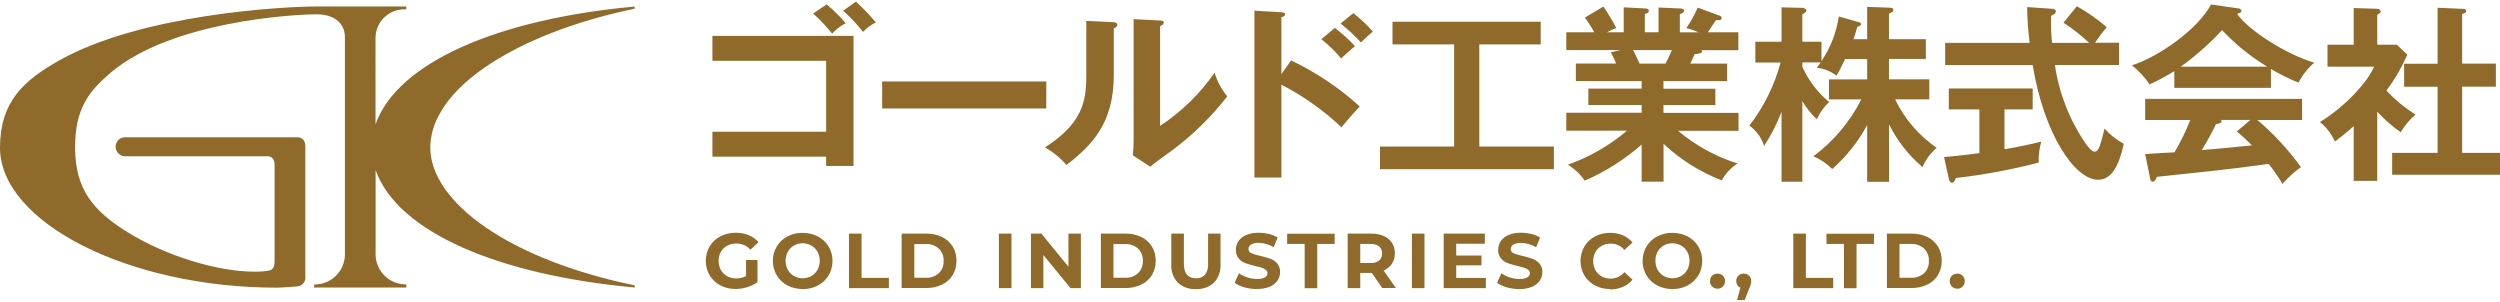 <svg id="a" xmlns="http://www.w3.org/2000/svg" viewBox="0 0 290 35"><defs><style>.e{fill:#8f6a2b;stroke-width:0px;}</style></defs><path id="b" class="e" d="M36.44,32.99v.36h10.7v-.36c-1.9.04-3.49-1.46-3.57-3.36v-9.9c2.55,7.2,14.27,12.18,30.06,13.62v-.25c-14.27-2.92-23.71-9.52-23.72-16.02.03-1.35.4-2.68,1.08-3.85,2.68-5.01,11.08-9.83,22.63-12.22v-.25c-15.8,1.44-27.52,6.46-30.06,13.67V4.33c.05-1.85,1.59-3.3,3.44-3.25.04,0,.09,0,.13,0v-.33h-10.42c-3.59,0-20.37.84-30,6.35C2.74,9.37,0,11.81,0,17.13c0,8.62,14.83,16.24,32.13,16.24,0,0,1.35-.05,2.37-.15.56-.05.97-.54.92-1.1,0,0,0-.02,0-.03v-15.07c0-.77-.37-1.1-1.01-1.1H14.49c-.61,0-1.1.52-1.08,1.13.02.61.53,1.1,1.14,1.08h16.56c.46.01.74.43.74.94v11.28c0,.56-.18.93-.61,1.03-.6.11-1.21.15-1.82.13-4.15,0-10.21-1.82-14.63-4.58-3.96-2.47-6.08-4.93-6.08-9.86,0-4.45,1.59-6.49,4.15-8.66C19.86,2.5,33.91,1.66,36.76,1.66c1.76,0,3.25.83,3.25,2.67v25.31c-.08,1.9-1.66,3.39-3.57,3.36"/><path id="c" class="e" d="M95.83,18.17v1.08h3.18V4.16h-16.37v2.89h13.19v8.23h-13.19v2.89h13.19ZM94.32,1.56c.8.72,1.53,1.5,2.21,2.34.45-.49.98-.9,1.57-1.21-.67-.79-1.41-1.52-2.21-2.18l-1.57,1.06ZM97.81,1.25c.84.74,1.61,1.56,2.29,2.45.44-.45.94-.82,1.5-1.1-.72-.86-1.49-1.66-2.32-2.41l-1.48,1.06ZM102.33,9.45v3.13h19.04v-3.13h-19.04ZM126.01,2.42v6.46c0,3.04-.6,5.54-4.79,8.21.94.54,1.79,1.23,2.49,2.05,3-2.34,5.49-4.85,5.49-10.46V3.28c.18-.07.4-.18.4-.42,0-.26-.29-.26-.51-.29l-3.09-.15ZM131.5,2.22v14.06c0,.6-.04,1.15-.09,1.74l2.03,1.32c.57-.49.77-.64,2.61-1.96,2.37-1.77,4.49-3.86,6.31-6.2-.66-.81-1.16-1.74-1.47-2.74-1.69,2.44-3.84,4.53-6.32,6.16V3.04c.2-.11.42-.2.42-.42s-.18-.22-.42-.24l-3.06-.16ZM148.64,8.61V1.99c.13-.02.42-.09.42-.33,0-.2-.2-.22-.42-.24l-3.13-.18v19.35h3.13v-10.77c2.54,1.31,4.89,2.98,6.97,4.94.95-1.13,1.26-1.5,2.12-2.41-2.38-2.16-5.06-3.96-7.96-5.34l-1.13,1.59ZM155.51,2.74c.85.66,1.64,1.39,2.36,2.18.9-.86,1.01-.95,1.39-1.26-.7-.78-1.46-1.49-2.27-2.14l-1.48,1.21ZM153.28,4.55c.84.66,1.61,1.4,2.29,2.23.4-.38,1.19-1.08,1.61-1.43-.72-.77-1.5-1.47-2.34-2.11l-1.57,1.31ZM171.59,5.15h7.13v-2.63h-17.19v2.63h7.15v11.85h-8.6v2.63h20.17v-2.63h-8.65V5.15ZM192.95,16.66c1.96,1.85,4.26,3.3,6.77,4.26.44-.8,1.07-1.47,1.84-1.96-2.53-.79-4.88-2.08-6.91-3.79h7.02v-2.08h-8.71v-.9h6.02v-1.9h-6.02v-.88h7.39v-2.03h-4.28c.11-.22.24-.49.51-1.1.26-.02.86-.07.86-.31,0-.06-.03-.11-.07-.15h4.28v-2.08h-3.53c.13-.2.77-1.19.93-1.41.33.02.66.04.66-.24,0-.12-.09-.22-.2-.26l-2.58-.95c-.35.84-.8,1.64-1.32,2.38.49.12.96.28,1.41.49h-2.16V1.66c.15-.07.49-.2.49-.42,0-.26-.38-.26-.49-.26l-2.47-.11v2.87h-1.59V1.62c.29-.09.46-.15.46-.38s-.24-.24-.46-.26l-2.45-.13v2.89h-1.94c.35-.19.71-.35,1.08-.49-.45-.86-.95-1.69-1.5-2.49l-2.14,1.28c.4.54.76,1.11,1.08,1.7h-3.24v2.07h6.27l-1.1.26c.22.42.51,1.04.62,1.3h-4.68v2.03h7.63v.88h-6.18v1.9h6.18v.9h-8.74v2.08h7.04c-2.02,1.72-4.35,3.06-6.86,3.95.78.47,1.45,1.1,1.96,1.85,2.4-1.05,4.63-2.46,6.6-4.19v4.3h2.54v-4.42ZM193.94,5.81c-.33.79-.6,1.3-.73,1.57h-3.02c-.42-.93-.6-1.3-.75-1.57h4.5ZM219.13,14.42c.94,1.9,2.26,3.59,3.88,4.96.37-.86.94-1.63,1.65-2.23-2.07-1.42-3.74-3.36-4.83-5.63h3.97v-2.32h-4.68v-2.36h4.28v-2.29h-4.28V1.57c.44-.18.51-.22.51-.42s-.13-.24-.46-.26l-2.58-.09v3.75h-1.59c.17-.47.32-.95.44-1.43.22-.07.44-.18.44-.33s-.11-.18-.4-.26l-2.18-.62c-.27,1.86-.96,3.63-2.01,5.18v-2.25h-2.22V1.66c.38-.22.46-.29.46-.44,0-.2-.26-.31-.51-.31l-2.36-.06v3.99h-3.04v2.41h2.93c-.71,2.65-1.94,5.14-3.62,7.32.81.58,1.41,1.41,1.7,2.36.82-1.25,1.5-2.58,2.03-3.97v8.12h2.41v-9.34c.47.77,1.03,1.47,1.68,2.1.34-.76.82-1.44,1.43-2.01-1.34-1.1-2.4-2.5-3.11-4.08v-.51h2.12c-.11.18-.2.29-.44.62.84.09,1.63.41,2.29.93.26-.44.33-.6.99-1.94h2.56v2.36h-4.43v2.32h3.75c-1.31,2.6-3.22,4.86-5.56,6.6.82.34,1.56.84,2.18,1.48,1.65-1.45,3.02-3.18,4.06-5.11v6.59h2.54v-6.66ZM239.36,2.63c1.06.69,2.06,1.47,2.98,2.34h-4.3c-.11-1.05-.15-2.1-.11-3.15.22-.09.55-.22.55-.51,0-.22-.29-.29-.42-.29l-2.91-.2c.01,1.39.11,2.77.29,4.15h-9.8v2.58h10.15c1.3,7.94,4.85,13.3,7.59,13.3,1.54,0,2.41-1.57,2.98-4.17-.84-.45-1.6-1.05-2.23-1.77-.07.22-.33,1.35-.42,1.59-.15.51-.35,1.1-.73,1.1s-.9-.75-1.06-.97c-1.86-2.72-3.08-5.83-3.55-9.09h7.44v-2.58h-2.78c.41-.63.86-1.23,1.35-1.81-1.07-.92-2.23-1.73-3.46-2.43l-1.55,1.9ZM232.52,12.69h3.27v-2.43h-9.73v2.43h3.55v5.07c-.79.11-1.92.26-4.1.46l.57,2.58c.02.13.13.4.33.4.26,0,.38-.31.46-.55,3.24-.37,6.46-.97,9.62-1.79-.03-.82.07-1.64.29-2.43-1.19.29-2.65.62-4.26.88v-4.64ZM263.43,8c1.03.61,2.1,1.14,3.2,1.59.45-.89,1.07-1.67,1.83-2.32-3.31-.97-7.68-3.79-8.96-5.67.26-.07.51-.13.51-.33-.02-.16-.16-.29-.33-.29l-3.2-.46c-1.52,2.87-6.07,6.07-9.18,7.06.79.62,1.49,1.37,2.05,2.21.99-.45,1.95-.97,2.87-1.54v1.94h11.21v-2.18ZM252.97,7.73c1.74-1.25,3.34-2.67,4.79-4.24,1.54,1.65,3.3,3.07,5.23,4.24h-10.02ZM249.38,20.57c.07.38.18.51.31.51.26,0,.38-.24.51-.57.99-.11,5.93-.62,7.04-.75,1.41-.15,4.57-.55,5.92-.75.59.73,1.13,1.51,1.61,2.32.63-.73,1.35-1.38,2.14-1.94-1.46-2.02-3.15-3.86-5.05-5.47h5.18v-2.45h-18.2v2.45h5.23c-.51,1.3-1.12,2.55-1.83,3.75-.29,0-2.69.15-3.4.2l.55,2.71ZM259.46,15.25c.62.5,1.21,1.04,1.77,1.61-2.74.29-3.04.31-5.82.55.42-.68,1.32-2.27,1.65-3.02.18-.02.64-.09.64-.33,0-.06-.03-.11-.07-.15h3.42l-1.59,1.35ZM275.77,12.96c.81.89,1.72,1.69,2.71,2.38.46-.77,1.04-1.47,1.72-2.05-1.24-.78-2.37-1.71-3.38-2.78.97-1.29,1.78-2.69,2.43-4.17l-1.21-1.15h-2.28V1.71c.29-.15.4-.24.4-.38,0-.11-.11-.31-.42-.31l-2.71-.09v4.26h-3.04v2.54h5.41c-.95,2.18-3.93,5.03-6.29,6.42.76.61,1.35,1.39,1.74,2.27.55-.42,1.28-.97,2.18-1.79v6.35h2.73v-8.03ZM282.76,10.06v7.67h-5.27v2.54h12.51v-2.54h-4.39v-7.68h3.91v-2.67h-3.91V1.62c.31-.09.46-.13.46-.35,0-.15-.15-.24-.33-.24l-2.98-.13v6.49h-3.88v2.67h3.88Z"/><path id="d" class="e" d="M86.53,30.16h1.34v2.56c-.36.27-.76.47-1.19.59-.44.14-.9.21-1.36.21-.62,0-1.22-.13-1.77-.42-.51-.27-.93-.67-1.23-1.16-.3-.51-.46-1.09-.45-1.68,0-.59.15-1.17.45-1.68.3-.5.72-.9,1.24-1.16.55-.28,1.17-.43,1.79-.42.51,0,1.03.09,1.5.28.44.18.83.46,1.14.81l-.94.87c-.42-.46-1.01-.72-1.63-.71-.37,0-.74.08-1.07.25-.31.16-.56.41-.73.71-.18.32-.27.69-.26,1.06,0,.37.08.73.26,1.05.17.3.42.55.73.72.33.18.69.26,1.06.26.39,0,.78-.09,1.13-.27v-1.85ZM93.11,33.53c-.62,0-1.23-.14-1.77-.42-.51-.27-.94-.67-1.24-1.17-.3-.51-.45-1.09-.45-1.67,0-.59.15-1.17.45-1.67.3-.5.72-.9,1.24-1.17.55-.29,1.16-.43,1.77-.42.62,0,1.22.14,1.77.42.51.27.94.67,1.24,1.17.3.51.46,1.09.45,1.67,0,.59-.15,1.17-.45,1.67-.3.49-.72.9-1.23,1.17-.54.29-1.15.43-1.77.42ZM93.11,32.28c.35,0,.7-.08,1.01-.26.3-.17.54-.42.71-.72.17-.32.26-.68.26-1.05,0-.37-.08-.73-.26-1.05-.17-.3-.41-.55-.71-.72-.31-.17-.66-.26-1.01-.26-.35,0-.7.08-1.01.26-.3.17-.54.42-.71.72-.18.32-.26.68-.26,1.05,0,.37.08.73.26,1.05.17.3.41.55.71.72.31.17.66.26,1.01.26ZM98.48,27.1h1.46v5.13h3.17v1.19h-4.63v-6.32ZM104.59,27.1h2.87c.63-.01,1.25.12,1.82.39.51.24.93.63,1.23,1.1.3.5.45,1.08.44,1.66.01.58-.14,1.16-.44,1.66-.3.48-.72.86-1.23,1.1-.57.27-1.19.41-1.82.4h-2.87v-6.32ZM107.39,32.22c.55.03,1.1-.16,1.51-.53.39-.37.59-.9.56-1.43.03-.54-.18-1.06-.56-1.43-.42-.36-.96-.55-1.51-.52h-1.33v3.91h1.33ZM115.87,27.1h1.46v6.32h-1.46v-6.32ZM125.38,27.1v6.32h-1.2l-3.15-3.84v3.84h-1.44v-6.32h1.21l3.14,3.84v-3.84h1.44ZM127.7,27.1h2.87c.63-.01,1.25.12,1.82.39.51.24.93.63,1.23,1.1.3.5.45,1.08.44,1.66.01.58-.14,1.16-.44,1.66-.3.48-.72.86-1.23,1.1-.57.27-1.19.41-1.82.4h-2.87v-6.32ZM130.5,32.22c.55.03,1.1-.16,1.51-.53.39-.37.59-.9.56-1.43.03-.54-.18-1.06-.56-1.43-.42-.36-.96-.55-1.51-.52h-1.34v3.91h1.33ZM138.73,33.53c-.77.05-1.53-.22-2.11-.75-.53-.58-.8-1.35-.75-2.14v-3.54h1.46v3.48c0,1.13.47,1.7,1.4,1.7.39.03.78-.12,1.05-.41.27-.37.4-.83.36-1.29v-3.48h1.44v3.54c.05.79-.22,1.56-.75,2.14-.57.52-1.33.79-2.1.75ZM145.79,33.53c-.49,0-.98-.07-1.45-.2-.4-.11-.79-.28-1.12-.53l.5-1.1c.29.21.62.37.97.48.36.12.74.18,1.12.18.32.02.64-.04.92-.18.18-.1.3-.28.3-.49,0-.15-.06-.28-.18-.38-.13-.11-.29-.19-.45-.24-.18-.06-.43-.13-.74-.2-.4-.09-.8-.21-1.18-.34-.31-.11-.58-.3-.79-.55-.23-.28-.35-.64-.33-1.01,0-.36.1-.7.3-1,.23-.32.54-.57.9-.71.46-.18.95-.27,1.45-.26.4,0,.8.05,1.18.14.36.08.7.22,1.01.42l-.45,1.11c-.53-.31-1.13-.49-1.74-.5-.31-.02-.63.05-.9.2-.18.11-.3.31-.29.52,0,.22.14.41.34.48.33.14.68.24,1.03.31.4.09.8.21,1.18.34.3.11.58.3.79.54.23.28.35.64.33,1,0,.35-.1.7-.3.99-.23.32-.54.56-.9.71-.47.19-.98.27-1.49.26ZM151.33,28.3h-2.02v-1.19h5.51v1.19h-2.02v5.13h-1.46v-5.13ZM160.35,33.42l-1.22-1.76h-1.34v1.76h-1.46v-6.32h2.73c.5-.01,1,.08,1.46.28.39.17.72.44.95.79.23.36.34.79.33,1.22.01.43-.11.85-.34,1.21-.24.35-.57.62-.96.78l1.42,2.03h-1.57ZM160.32,29.4c.02-.31-.11-.61-.34-.82-.29-.21-.65-.31-1-.28h-1.19v2.21h1.19c.36.03.71-.08,1-.29.23-.2.36-.51.34-.82ZM163.78,27.1h1.46v6.32h-1.46v-6.32ZM172.36,32.25v1.17h-4.89v-6.32h4.77v1.17h-3.32v1.37h2.93v1.14h-2.93v1.46h3.44ZM176.23,33.53c-.49,0-.98-.07-1.45-.2-.4-.11-.78-.28-1.12-.53l.5-1.1c.29.21.62.37.97.48.36.12.74.18,1.12.18.32.02.64-.04.92-.18.18-.1.3-.28.3-.49,0-.15-.06-.28-.18-.38-.13-.11-.29-.19-.45-.24-.18-.06-.43-.13-.75-.2-.4-.09-.8-.21-1.18-.34-.31-.11-.58-.3-.79-.55-.23-.28-.35-.64-.33-1.01,0-.36.1-.7.3-1,.23-.32.54-.57.9-.71.47-.19.96-.28,1.47-.26.4,0,.8.05,1.18.14.36.08.7.22,1.01.42l-.46,1.12c-.53-.32-1.13-.49-1.75-.5-.31-.02-.63.05-.9.2-.18.11-.3.31-.29.52,0,.22.13.41.34.48.33.14.68.24,1.03.31.4.09.79.2,1.17.34.3.11.58.3.79.54.23.28.35.64.33,1,0,.35-.1.7-.3.99-.23.32-.54.56-.9.71-.47.19-.97.27-1.47.26ZM186.76,33.53c-.61,0-1.21-.14-1.74-.42-.51-.27-.93-.67-1.23-1.16-.3-.51-.46-1.09-.45-1.68,0-.59.15-1.17.45-1.68.29-.49.72-.9,1.23-1.16.54-.28,1.14-.43,1.76-.42.51,0,1.01.09,1.48.29.43.18.81.47,1.11.83l-.94.87c-.39-.48-.97-.75-1.59-.74-.37,0-.73.08-1.05.26-.3.17-.55.42-.72.72-.18.32-.27.68-.26,1.05,0,.37.08.73.26,1.05.17.3.42.55.72.72.32.18.68.26,1.05.26.62,0,1.2-.27,1.59-.75l.94.87c-.3.37-.68.65-1.12.84-.47.2-.97.29-1.48.29ZM194,33.53c-.62,0-1.23-.14-1.77-.42-.51-.27-.94-.67-1.24-1.17-.3-.51-.46-1.09-.45-1.67,0-.59.15-1.17.45-1.67.3-.5.72-.9,1.24-1.17.55-.29,1.16-.43,1.77-.42.62,0,1.22.14,1.77.42.51.27.94.67,1.24,1.17.3.51.46,1.09.45,1.67,0,.59-.15,1.17-.45,1.67-.3.49-.73.9-1.24,1.17-.54.29-1.15.43-1.77.42ZM194,32.28c.35,0,.7-.08,1.01-.26.3-.17.54-.42.71-.72.18-.32.26-.68.26-1.05,0-.37-.08-.73-.26-1.05-.16-.3-.41-.55-.71-.72-.31-.17-.66-.26-1.01-.26-.35,0-.7.08-1.01.26-.3.17-.54.42-.71.72-.17.32-.26.68-.25,1.05,0,.37.08.73.26,1.05.16.3.41.55.71.72.31.17.65.26,1.01.26ZM199.23,33.49c-.23,0-.46-.09-.62-.25-.17-.17-.26-.4-.25-.63,0-.24.08-.46.25-.63.17-.16.39-.24.62-.24.23,0,.46.08.62.24.17.16.26.39.25.63,0,.24-.08.46-.25.63-.16.17-.39.26-.62.25ZM202.28,31.74c.23,0,.46.08.62.24.17.17.25.39.24.63,0,.12-.02.24-.05.36-.05.19-.12.37-.2.54l-.51,1.3h-.89l.4-1.44c-.15-.06-.27-.16-.36-.29-.09-.14-.13-.31-.13-.47,0-.23.08-.46.25-.63.17-.16.39-.25.63-.24ZM208.02,27.1h1.46v5.13h3.17v1.19h-4.63v-6.32ZM213.89,28.3h-2.02v-1.19h5.51v1.19h-2.02v5.13h-1.46v-5.13ZM218.88,27.1h2.87c.63-.01,1.25.12,1.82.39.51.24.93.63,1.23,1.1.3.5.45,1.08.44,1.66.01.58-.14,1.16-.44,1.66-.3.48-.72.86-1.23,1.1-.57.27-1.19.41-1.82.4h-2.87v-6.32ZM221.68,32.22c.55.03,1.1-.16,1.51-.53.39-.37.59-.9.56-1.43.03-.54-.18-1.06-.56-1.43-.42-.37-.96-.56-1.51-.53h-1.34v3.92h1.33ZM227.04,33.49c-.23,0-.46-.09-.62-.25-.17-.17-.26-.4-.25-.63,0-.24.08-.46.25-.63.17-.16.39-.24.62-.24.23,0,.46.08.62.24.17.16.26.39.25.63,0,.24-.08.47-.25.63-.16.17-.39.26-.62.25Z"/></svg>